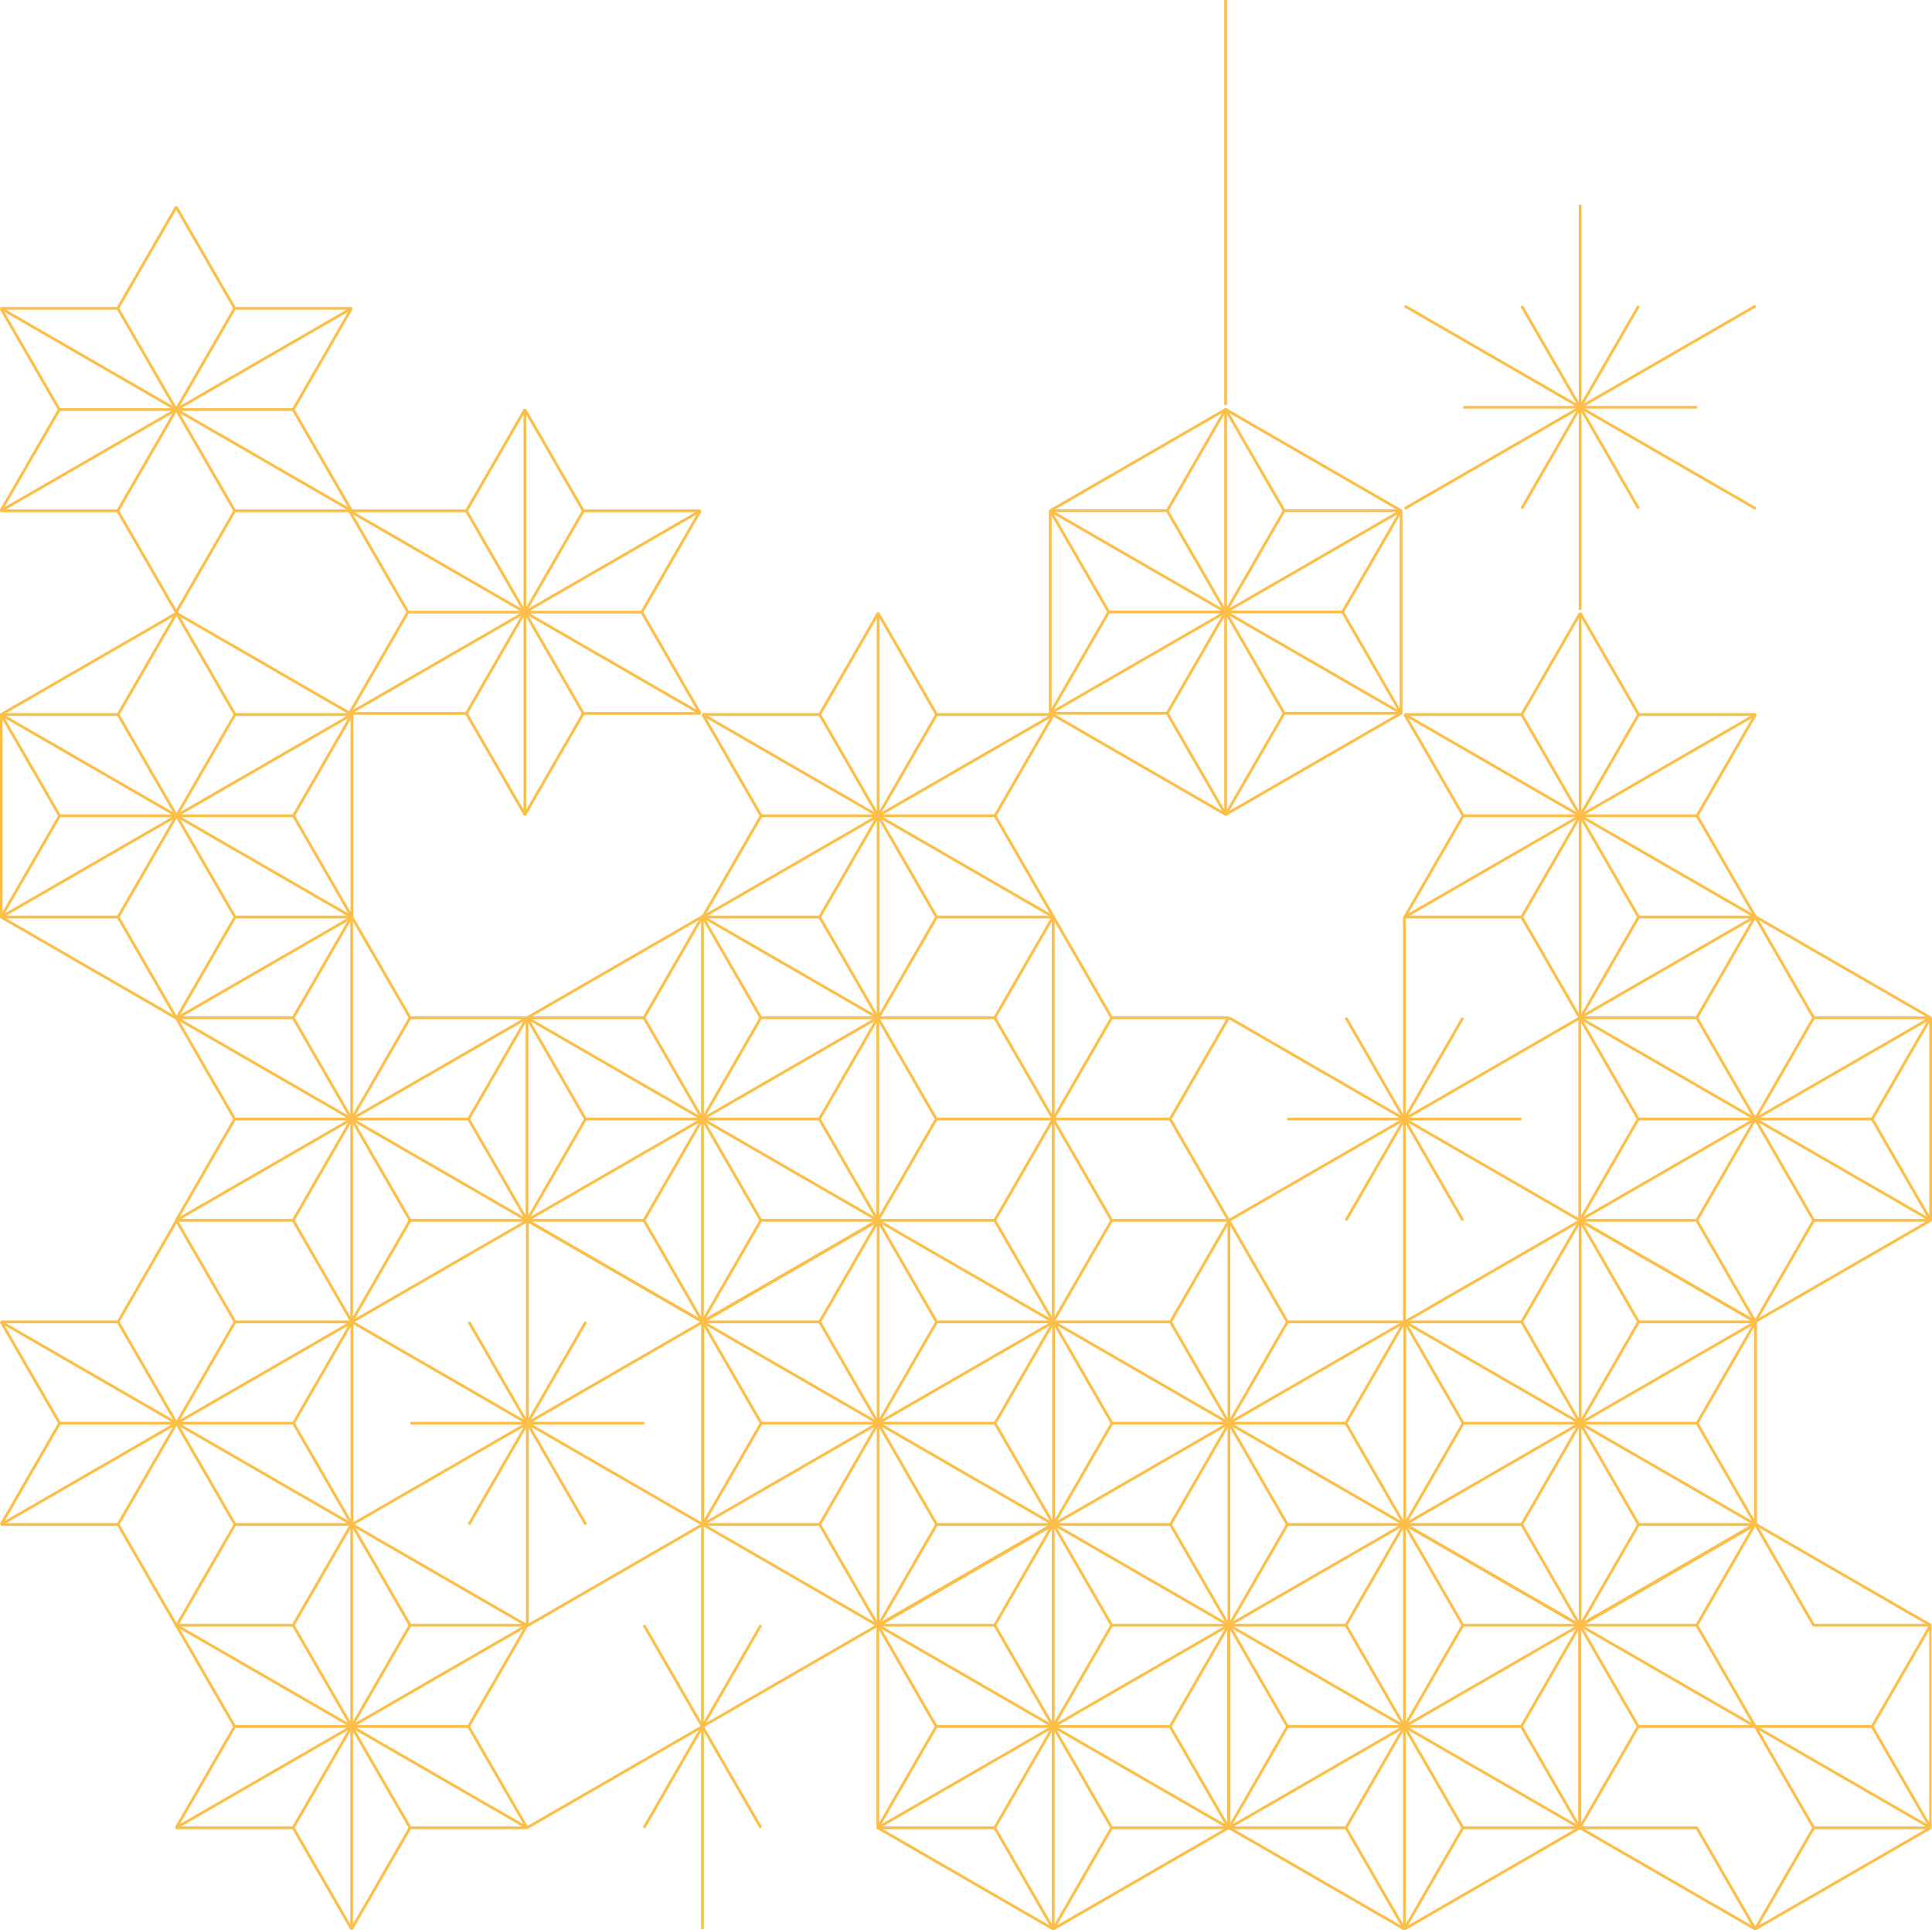 <svg id="Group_561" data-name="Group 561" xmlns="http://www.w3.org/2000/svg" xmlns:xlink="http://www.w3.org/1999/xlink" width="349.441" height="349" viewBox="0 0 349.441 349">
  <defs>
    <clipPath id="clip-path">
      <rect id="Rectangle_412" data-name="Rectangle 412" width="349.362" height="349" fill="none"/>
    </clipPath>
  </defs>
  <path id="Path_2559" data-name="Path 2559" d="M277.97,126.651v36.632L309.694,181.6l31.725-18.316V126.651l-31.725-18.316Z" transform="translate(-88.009 -34.3)" fill="none" stroke="#fbbf49" stroke-linejoin="bevel" stroke-width="0.5"/>
  <line id="Line_87" data-name="Line 87" y1="73.264" transform="translate(221.685 74.034)" fill="none" stroke="#fbbf49" stroke-linejoin="bevel" stroke-width="0.5"/>
  <line id="Line_88" data-name="Line 88" x2="63.449" y2="36.632" transform="translate(189.96 92.35)" fill="none" stroke="#fbbf49" stroke-linejoin="bevel" stroke-width="0.5"/>
  <line id="Line_89" data-name="Line 89" x1="63.449" y2="36.632" transform="translate(189.96 92.35)" fill="none" stroke="#fbbf49" stroke-linejoin="bevel" stroke-width="0.5"/>
  <path id="Path_2560" data-name="Path 2560" d="M309.694,181.6l-10.575-18.316H277.97l10.575-18.316L277.97,126.651h21.149l10.575-18.316,10.575,18.316h21.149l-10.575,18.316,10.575,18.316H320.269Z" transform="translate(-88.009 -34.3)" fill="none" stroke="#fbbf49" stroke-linejoin="bevel" stroke-width="0.5"/>
  <line id="Line_90" data-name="Line 90" x1="21.149" y1="36.632" transform="translate(211.11 92.35)" fill="none" stroke="#fbbf49" stroke-linejoin="bevel" stroke-width="0.5"/>
  <line id="Line_91" data-name="Line 91" y1="36.632" x2="21.149" transform="translate(211.11 92.35)" fill="none" stroke="#fbbf49" stroke-linejoin="bevel" stroke-width="0.5"/>
  <line id="Line_92" data-name="Line 92" x1="42.299" transform="translate(200.535 110.666)" fill="none" stroke="#fbbf49" stroke-linejoin="bevel" stroke-width="0.5"/>
  <g id="Group_536" data-name="Group 536">
    <g id="Group_535" data-name="Group 535" clip-path="url(#clip-path)">
      <path id="Path_2561" data-name="Path 2561" d="M325.283,421.585v36.632l31.724,18.316,31.725-18.316V421.585l-31.725-18.316Z" transform="translate(-102.99 -127.681)" fill="none" stroke="#fbbf49" stroke-linejoin="bevel" stroke-width="0.5"/>
      <line id="Line_93" data-name="Line 93" y1="73.264" transform="translate(254.018 275.588)" fill="none" stroke="#fbbf49" stroke-linejoin="bevel" stroke-width="0.5"/>
    </g>
  </g>
  <line id="Line_94" data-name="Line 94" x2="63.449" y2="36.632" transform="translate(222.294 293.904)" fill="none" stroke="#fbbf49" stroke-linejoin="bevel" stroke-width="0.5"/>
  <line id="Line_95" data-name="Line 95" x1="63.449" y2="36.632" transform="translate(222.294 293.904)" fill="none" stroke="#fbbf49" stroke-linejoin="bevel" stroke-width="0.5"/>
  <g id="Group_538" data-name="Group 538">
    <g id="Group_537" data-name="Group 537" clip-path="url(#clip-path)">
      <path id="Path_2562" data-name="Path 2562" d="M357.008,476.533l-10.575-18.316H325.284L335.858,439.9l-10.575-18.316h21.149l10.575-18.316,10.575,18.316h21.149L378.157,439.9l10.575,18.316H367.582Z" transform="translate(-102.99 -127.681)" fill="none" stroke="#fbbf49" stroke-linejoin="bevel" stroke-width="0.5"/>
    </g>
  </g>
  <line id="Line_96" data-name="Line 96" x1="21.149" y1="36.632" transform="translate(243.444 293.904)" fill="none" stroke="#fbbf49" stroke-linejoin="bevel" stroke-width="0.5"/>
  <line id="Line_97" data-name="Line 97" y1="36.632" x2="21.149" transform="translate(243.443 293.904)" fill="none" stroke="#fbbf49" stroke-linejoin="bevel" stroke-width="0.5"/>
  <line id="Line_98" data-name="Line 98" x1="42.299" transform="translate(232.868 312.22)" fill="none" stroke="#fbbf49" stroke-linejoin="bevel" stroke-width="0.5"/>
  <g id="Group_540" data-name="Group 540">
    <g id="Group_539" data-name="Group 539" clip-path="url(#clip-path)">
      <path id="Path_2563" data-name="Path 2563" d="M418.128,421.585v36.632l31.724,18.316,31.725-18.316V421.585l-31.725-18.316Z" transform="translate(-132.386 -127.681)" fill="none" stroke="#fbbf49" stroke-linejoin="bevel" stroke-width="0.5"/>
    </g>
  </g>
  <line id="Line_99" data-name="Line 99" x2="63.449" y2="36.632" transform="translate(285.743 293.904)" fill="none" stroke="#fbbf49" stroke-linejoin="bevel" stroke-width="0.5"/>
  <g id="Group_542" data-name="Group 542">
    <g id="Group_541" data-name="Group 541" clip-path="url(#clip-path)">
      <path id="Path_2564" data-name="Path 2564" d="M449.853,476.533l-10.575-18.316H418.128L428.7,439.9l-10.575-18.316h21.149l10.575-18.316,10.575,18.316h21.149L471,439.9l10.575,18.316H460.427Z" transform="translate(-132.386 -127.681)" fill="none" stroke="#fbbf49" stroke-linejoin="bevel" stroke-width="0.5"/>
    </g>
  </g>
  <line id="Line_100" data-name="Line 100" x1="21.149" y1="36.632" transform="translate(306.892 293.904)" fill="none" stroke="#fbbf49" stroke-linejoin="bevel" stroke-width="0.5"/>
  <line id="Line_101" data-name="Line 101" x1="42.299" transform="translate(296.317 312.22)" fill="none" stroke="#fbbf49" stroke-linejoin="bevel" stroke-width="0.5"/>
  <path id="Path_2565" data-name="Path 2565" d="M371.79,341.325v36.632l31.724,18.316,31.725-18.316V341.325l-31.725-18.316Z" transform="translate(-117.714 -102.269)" fill="none" stroke="#fbbf49" stroke-linejoin="bevel" stroke-width="0.5"/>
  <line id="Line_102" data-name="Line 102" y1="73.264" transform="translate(285.8 220.739)" fill="none" stroke="#fbbf49" stroke-linejoin="bevel" stroke-width="0.5"/>
  <line id="Line_103" data-name="Line 103" x2="63.449" y2="36.632" transform="translate(254.076 239.055)" fill="none" stroke="#fbbf49" stroke-linejoin="bevel" stroke-width="0.5"/>
  <line id="Line_104" data-name="Line 104" x1="63.449" y2="36.632" transform="translate(254.076 239.055)" fill="none" stroke="#fbbf49" stroke-linejoin="bevel" stroke-width="0.5"/>
  <path id="Path_2566" data-name="Path 2566" d="M403.515,396.273,392.94,377.957H371.79l10.575-18.316L371.79,341.325H392.94l10.575-18.316,10.575,18.316h21.149l-10.575,18.316,10.575,18.316H414.089Z" transform="translate(-117.714 -102.269)" fill="none" stroke="#fbbf49" stroke-linejoin="bevel" stroke-width="0.5"/>
  <line id="Line_105" data-name="Line 105" x1="21.149" y1="36.632" transform="translate(275.226 239.055)" fill="none" stroke="#fbbf49" stroke-linejoin="bevel" stroke-width="0.5"/>
  <line id="Line_106" data-name="Line 106" y1="36.632" x2="21.149" transform="translate(275.225 239.055)" fill="none" stroke="#fbbf49" stroke-linejoin="bevel" stroke-width="0.5"/>
  <line id="Line_107" data-name="Line 107" x1="42.299" transform="translate(264.65 257.371)" fill="none" stroke="#fbbf49" stroke-linejoin="bevel" stroke-width="0.5"/>
  <line id="Line_108" data-name="Line 108" y1="73.264" transform="translate(254.018 165.741)" fill="none" stroke="#fbbf49" stroke-linejoin="bevel" stroke-width="0.5"/>
  <line id="Line_109" data-name="Line 109" x2="63.449" y2="36.632" transform="translate(222.294 184.057)" fill="none" stroke="#fbbf49" stroke-linejoin="bevel" stroke-width="0.5"/>
  <line id="Line_110" data-name="Line 110" x1="63.449" y2="36.632" transform="translate(222.294 184.057)" fill="none" stroke="#fbbf49" stroke-linejoin="bevel" stroke-width="0.5"/>
  <line id="Line_111" data-name="Line 111" x1="21.149" y1="36.632" transform="translate(243.444 184.057)" fill="none" stroke="#fbbf49" stroke-linejoin="bevel" stroke-width="0.5"/>
  <line id="Line_112" data-name="Line 112" y1="36.632" x2="21.149" transform="translate(243.443 184.057)" fill="none" stroke="#fbbf49" stroke-linejoin="bevel" stroke-width="0.5"/>
  <line id="Line_113" data-name="Line 113" x1="42.299" transform="translate(232.868 202.373)" fill="none" stroke="#fbbf49" stroke-linejoin="bevel" stroke-width="0.5"/>
  <path id="Path_2567" data-name="Path 2567" d="M418.128,260.846v36.632l31.724,18.316,31.725-18.316V260.846L449.852,242.53Z" transform="translate(-132.386 -76.789)" fill="none" stroke="#fbbf49" stroke-linejoin="bevel" stroke-width="0.5"/>
  <line id="Line_114" data-name="Line 114" x2="63.449" y2="36.632" transform="translate(285.743 184.057)" fill="none" stroke="#fbbf49" stroke-linejoin="bevel" stroke-width="0.5"/>
  <line id="Line_115" data-name="Line 115" x1="63.449" y2="36.632" transform="translate(285.742 184.057)" fill="none" stroke="#fbbf49" stroke-linejoin="bevel" stroke-width="0.5"/>
  <path id="Path_2568" data-name="Path 2568" d="M449.853,315.794l-10.575-18.316H418.128L428.7,279.162l-10.575-18.316h21.149l10.575-18.316,10.575,18.316h21.149L471,279.162l10.575,18.316H460.427Z" transform="translate(-132.386 -76.789)" fill="none" stroke="#fbbf49" stroke-linejoin="bevel" stroke-width="0.5"/>
  <line id="Line_116" data-name="Line 116" x1="21.149" y1="36.632" transform="translate(306.892 184.057)" fill="none" stroke="#fbbf49" stroke-linejoin="bevel" stroke-width="0.5"/>
  <line id="Line_117" data-name="Line 117" y1="36.632" x2="21.149" transform="translate(306.892 184.057)" fill="none" stroke="#fbbf49" stroke-linejoin="bevel" stroke-width="0.5"/>
  <line id="Line_118" data-name="Line 118" x1="42.299" transform="translate(296.317 202.373)" fill="none" stroke="#fbbf49" stroke-linejoin="bevel" stroke-width="0.5"/>
  <line id="Line_119" data-name="Line 119" y1="73.264" transform="translate(285.8 37.017)" fill="none" stroke="#fbbf49" stroke-linejoin="bevel" stroke-width="0.5"/>
  <line id="Line_120" data-name="Line 120" x2="63.449" y2="36.632" transform="translate(254.076 55.333)" fill="none" stroke="#fbbf49" stroke-linejoin="bevel" stroke-width="0.5"/>
  <line id="Line_121" data-name="Line 121" x1="63.449" y2="36.632" transform="translate(254.076 55.333)" fill="none" stroke="#fbbf49" stroke-linejoin="bevel" stroke-width="0.5"/>
  <line id="Line_122" data-name="Line 122" x1="21.149" y1="36.632" transform="translate(275.226 55.333)" fill="none" stroke="#fbbf49" stroke-linejoin="bevel" stroke-width="0.5"/>
  <line id="Line_123" data-name="Line 123" y1="36.632" x2="21.149" transform="translate(275.225 55.333)" fill="none" stroke="#fbbf49" stroke-linejoin="bevel" stroke-width="0.5"/>
  <line id="Line_124" data-name="Line 124" x1="42.299" transform="translate(264.65 73.649)" fill="none" stroke="#fbbf49" stroke-linejoin="bevel" stroke-width="0.5"/>
  <g id="Group_544" data-name="Group 544">
    <g id="Group_543" data-name="Group 543" clip-path="url(#clip-path)">
      <line id="Line_125" data-name="Line 125" y1="73.264" transform="translate(221.685 0)" fill="none" stroke="#fbbf49" stroke-linejoin="bevel" stroke-width="0.5"/>
    </g>
  </g>
  <line id="Line_126" data-name="Line 126" y1="73.264" transform="translate(285.8 110.893)" fill="none" stroke="#fbbf49" stroke-linejoin="bevel" stroke-width="0.5"/>
  <line id="Line_127" data-name="Line 127" x2="63.449" y2="36.632" transform="translate(254.076 129.209)" fill="none" stroke="#fbbf49" stroke-linejoin="bevel" stroke-width="0.5"/>
  <line id="Line_128" data-name="Line 128" x1="63.449" y2="36.632" transform="translate(254.076 129.209)" fill="none" stroke="#fbbf49" stroke-linejoin="bevel" stroke-width="0.5"/>
  <path id="Path_2569" data-name="Path 2569" d="M403.515,235.534,392.94,217.218H371.79L382.365,198.9,371.79,180.586H392.94l10.575-18.316,10.575,18.316h21.149L424.664,198.9l10.575,18.316H414.089Z" transform="translate(-117.714 -51.377)" fill="none" stroke="#fbbf49" stroke-linejoin="bevel" stroke-width="0.5"/>
  <line id="Line_129" data-name="Line 129" x1="21.149" y1="36.632" transform="translate(275.226 129.209)" fill="none" stroke="#fbbf49" stroke-linejoin="bevel" stroke-width="0.5"/>
  <line id="Line_130" data-name="Line 130" y1="36.632" x2="21.149" transform="translate(275.225 129.209)" fill="none" stroke="#fbbf49" stroke-linejoin="bevel" stroke-width="0.5"/>
  <line id="Line_131" data-name="Line 131" x1="42.299" transform="translate(264.65 147.525)" fill="none" stroke="#fbbf49" stroke-linejoin="bevel" stroke-width="0.5"/>
  <g id="Group_546" data-name="Group 546">
    <g id="Group_545" data-name="Group 545" clip-path="url(#clip-path)">
      <line id="Line_132" data-name="Line 132" y1="73.264" transform="translate(63.597 275.588)" fill="none" stroke="#fbbf49" stroke-linejoin="bevel" stroke-width="0.5"/>
    </g>
  </g>
  <line id="Line_133" data-name="Line 133" x2="63.449" y2="36.632" transform="translate(31.872 293.904)" fill="none" stroke="#fbbf49" stroke-linejoin="bevel" stroke-width="0.5"/>
  <line id="Line_134" data-name="Line 134" x1="63.449" y2="36.632" transform="translate(31.872 293.904)" fill="none" stroke="#fbbf49" stroke-linejoin="bevel" stroke-width="0.5"/>
  <g id="Group_548" data-name="Group 548">
    <g id="Group_547" data-name="Group 547" clip-path="url(#clip-path)">
      <path id="Path_2570" data-name="Path 2570" d="M78.364,476.533,67.789,458.217H46.639L57.214,439.9,46.639,421.585H67.789l10.575-18.316,10.575,18.316h21.149L99.513,439.9l10.575,18.316H88.938Z" transform="translate(-14.767 -127.681)" fill="none" stroke="#fbbf49" stroke-linejoin="bevel" stroke-width="0.5"/>
    </g>
  </g>
  <line id="Line_135" data-name="Line 135" x1="21.149" y1="36.632" transform="translate(53.022 293.904)" fill="none" stroke="#fbbf49" stroke-linejoin="bevel" stroke-width="0.5"/>
  <line id="Line_136" data-name="Line 136" y1="36.632" x2="21.149" transform="translate(53.022 293.904)" fill="none" stroke="#fbbf49" stroke-linejoin="bevel" stroke-width="0.5"/>
  <line id="Line_137" data-name="Line 137" x1="42.299" transform="translate(42.447 312.22)" fill="none" stroke="#fbbf49" stroke-linejoin="bevel" stroke-width="0.5"/>
  <g id="Group_550" data-name="Group 550">
    <g id="Group_549" data-name="Group 549" clip-path="url(#clip-path)">
      <line id="Line_138" data-name="Line 138" y1="73.264" transform="translate(127.046 275.588)" fill="none" stroke="#fbbf49" stroke-linejoin="bevel" stroke-width="0.5"/>
    </g>
  </g>
  <line id="Line_139" data-name="Line 139" x1="63.449" y2="36.632" transform="translate(95.321 293.904)" fill="none" stroke="#fbbf49" stroke-linejoin="bevel" stroke-width="0.5"/>
  <line id="Line_140" data-name="Line 140" x1="21.149" y1="36.632" transform="translate(116.471 293.904)" fill="none" stroke="#fbbf49" stroke-linejoin="bevel" stroke-width="0.5"/>
  <line id="Line_141" data-name="Line 141" y1="36.632" x2="21.149" transform="translate(116.471 293.904)" fill="none" stroke="#fbbf49" stroke-linejoin="bevel" stroke-width="0.5"/>
  <g id="Group_552" data-name="Group 552">
    <g id="Group_551" data-name="Group 551" clip-path="url(#clip-path)">
      <path id="Path_2571" data-name="Path 2571" d="M232.329,421.585v36.632l31.724,18.316,31.725-18.316V421.585l-31.725-18.316Z" transform="translate(-73.559 -127.681)" fill="none" stroke="#fbbf49" stroke-linejoin="bevel" stroke-width="0.5"/>
      <line id="Line_142" data-name="Line 142" y1="73.264" transform="translate(190.494 275.588)" fill="none" stroke="#fbbf49" stroke-linejoin="bevel" stroke-width="0.5"/>
    </g>
  </g>
  <line id="Line_143" data-name="Line 143" x2="63.449" y2="36.632" transform="translate(158.77 293.904)" fill="none" stroke="#fbbf49" stroke-linejoin="bevel" stroke-width="0.5"/>
  <line id="Line_144" data-name="Line 144" x1="63.449" y2="36.632" transform="translate(158.77 293.904)" fill="none" stroke="#fbbf49" stroke-linejoin="bevel" stroke-width="0.5"/>
  <g id="Group_554" data-name="Group 554">
    <g id="Group_553" data-name="Group 553" clip-path="url(#clip-path)">
      <path id="Path_2572" data-name="Path 2572" d="M264.053,476.533l-10.575-18.316H232.329L242.9,439.9l-10.575-18.316h21.149l10.575-18.316,10.575,18.316h21.149L285.2,439.9l10.575,18.316H274.628Z" transform="translate(-73.559 -127.681)" fill="none" stroke="#fbbf49" stroke-linejoin="bevel" stroke-width="0.5"/>
    </g>
  </g>
  <line id="Line_145" data-name="Line 145" x1="21.149" y1="36.632" transform="translate(179.92 293.904)" fill="none" stroke="#fbbf49" stroke-linejoin="bevel" stroke-width="0.5"/>
  <line id="Line_146" data-name="Line 146" y1="36.632" x2="21.149" transform="translate(179.92 293.904)" fill="none" stroke="#fbbf49" stroke-linejoin="bevel" stroke-width="0.5"/>
  <line id="Line_147" data-name="Line 147" x1="42.299" transform="translate(169.344 312.22)" fill="none" stroke="#fbbf49" stroke-linejoin="bevel" stroke-width="0.5"/>
  <g id="Group_556" data-name="Group 556">
    <g id="Group_555" data-name="Group 555" clip-path="url(#clip-path)">
      <line id="Line_148" data-name="Line 148" x2="63.449" y2="36.632" transform="translate(0.206 239.055)" fill="none" stroke="#fbbf49" stroke-linejoin="bevel" stroke-width="0.5"/>
      <line id="Line_149" data-name="Line 149" x1="63.449" y2="36.632" transform="translate(0.206 239.055)" fill="none" stroke="#fbbf49" stroke-linejoin="bevel" stroke-width="0.5"/>
      <path id="Path_2573" data-name="Path 2573" d="M32.026,396.273,21.451,377.957H.3l10.575-18.316L.3,341.325H21.451l10.575-18.316L42.6,341.325H63.75L53.175,359.641,63.75,377.957H42.6Z" transform="translate(-0.095 -102.269)" fill="none" stroke="#fbbf49" stroke-linejoin="bevel" stroke-width="0.5"/>
    </g>
  </g>
  <line id="Line_150" data-name="Line 150" x1="21.149" y1="36.632" transform="translate(21.356 239.055)" fill="none" stroke="#fbbf49" stroke-linejoin="bevel" stroke-width="0.5"/>
  <line id="Line_151" data-name="Line 151" y1="36.632" x2="21.149" transform="translate(21.355 239.055)" fill="none" stroke="#fbbf49" stroke-linejoin="bevel" stroke-width="0.5"/>
  <line id="Line_152" data-name="Line 152" x1="42.299" transform="translate(10.78 257.371)" fill="none" stroke="#fbbf49" stroke-linejoin="bevel" stroke-width="0.5"/>
  <path id="Path_2574" data-name="Path 2574" d="M93.146,341.325v36.632l31.724,18.316,31.725-18.316V341.325L124.87,323.009Z" transform="translate(-29.491 -102.269)" fill="none" stroke="#fbbf49" stroke-linejoin="bevel" stroke-width="0.5"/>
  <line id="Line_153" data-name="Line 153" y1="73.264" transform="translate(95.379 220.739)" fill="none" stroke="#fbbf49" stroke-linejoin="bevel" stroke-width="0.5"/>
  <line id="Line_154" data-name="Line 154" x2="63.449" y2="36.632" transform="translate(63.654 239.055)" fill="none" stroke="#fbbf49" stroke-linejoin="bevel" stroke-width="0.5"/>
  <line id="Line_155" data-name="Line 155" x1="63.449" y2="36.632" transform="translate(63.654 239.055)" fill="none" stroke="#fbbf49" stroke-linejoin="bevel" stroke-width="0.5"/>
  <line id="Line_156" data-name="Line 156" x1="21.149" y1="36.632" transform="translate(84.804 239.055)" fill="none" stroke="#fbbf49" stroke-linejoin="bevel" stroke-width="0.5"/>
  <line id="Line_157" data-name="Line 157" y1="36.632" x2="21.149" transform="translate(84.804 239.055)" fill="none" stroke="#fbbf49" stroke-linejoin="bevel" stroke-width="0.5"/>
  <line id="Line_158" data-name="Line 158" x1="42.299" transform="translate(74.229 257.371)" fill="none" stroke="#fbbf49" stroke-linejoin="bevel" stroke-width="0.5"/>
  <path id="Path_2575" data-name="Path 2575" d="M185.991,341.325v36.632l31.724,18.316,31.725-18.316V341.325l-31.725-18.316Z" transform="translate(-58.887 -102.269)" fill="none" stroke="#fbbf49" stroke-linejoin="bevel" stroke-width="0.5"/>
  <line id="Line_159" data-name="Line 159" y1="73.264" transform="translate(158.828 220.739)" fill="none" stroke="#fbbf49" stroke-linejoin="bevel" stroke-width="0.5"/>
  <line id="Line_160" data-name="Line 160" x2="63.449" y2="36.632" transform="translate(127.103 239.055)" fill="none" stroke="#fbbf49" stroke-linejoin="bevel" stroke-width="0.5"/>
  <line id="Line_161" data-name="Line 161" x1="63.449" y2="36.632" transform="translate(127.103 239.055)" fill="none" stroke="#fbbf49" stroke-linejoin="bevel" stroke-width="0.5"/>
  <path id="Path_2576" data-name="Path 2576" d="M217.715,396.273,207.14,377.957H185.991l10.575-18.316-10.575-18.316H207.14l10.575-18.316,10.575,18.316h21.149l-10.575,18.316,10.575,18.316H228.29Z" transform="translate(-58.888 -102.269)" fill="none" stroke="#fbbf49" stroke-linejoin="bevel" stroke-width="0.5"/>
  <line id="Line_162" data-name="Line 162" x1="21.149" y1="36.632" transform="translate(148.253 239.055)" fill="none" stroke="#fbbf49" stroke-linejoin="bevel" stroke-width="0.5"/>
  <line id="Line_163" data-name="Line 163" y1="36.632" x2="21.149" transform="translate(148.253 239.055)" fill="none" stroke="#fbbf49" stroke-linejoin="bevel" stroke-width="0.5"/>
  <line id="Line_164" data-name="Line 164" x1="42.299" transform="translate(137.678 257.371)" fill="none" stroke="#fbbf49" stroke-linejoin="bevel" stroke-width="0.5"/>
  <line id="Line_165" data-name="Line 165" y1="73.264" transform="translate(222.276 220.739)" fill="none" stroke="#fbbf49" stroke-linejoin="bevel" stroke-width="0.5"/>
  <line id="Line_166" data-name="Line 166" x2="63.449" y2="36.632" transform="translate(190.552 239.055)" fill="none" stroke="#fbbf49" stroke-linejoin="bevel" stroke-width="0.5"/>
  <line id="Line_167" data-name="Line 167" x1="63.449" y2="36.632" transform="translate(190.552 239.055)" fill="none" stroke="#fbbf49" stroke-linejoin="bevel" stroke-width="0.5"/>
  <path id="Path_2577" data-name="Path 2577" d="M310.56,396.273l-10.575-18.316H278.836l10.575-18.316-10.575-18.316h21.149l10.575-18.316,10.575,18.316h21.149l-10.575,18.316,10.575,18.316H321.135Z" transform="translate(-88.284 -102.269)" fill="none" stroke="#fbbf49" stroke-linejoin="bevel" stroke-width="0.5"/>
  <line id="Line_168" data-name="Line 168" x1="21.149" y1="36.632" transform="translate(211.702 239.055)" fill="none" stroke="#fbbf49" stroke-linejoin="bevel" stroke-width="0.5"/>
  <line id="Line_169" data-name="Line 169" y1="36.632" x2="21.149" transform="translate(211.702 239.055)" fill="none" stroke="#fbbf49" stroke-linejoin="bevel" stroke-width="0.5"/>
  <line id="Line_170" data-name="Line 170" x1="42.299" transform="translate(201.126 257.371)" fill="none" stroke="#fbbf49" stroke-linejoin="bevel" stroke-width="0.5"/>
  <line id="Line_171" data-name="Line 171" y1="73.264" transform="translate(63.597 165.741)" fill="none" stroke="#fbbf49" stroke-linejoin="bevel" stroke-width="0.5"/>
  <line id="Line_172" data-name="Line 172" x2="63.449" y2="36.632" transform="translate(31.872 184.057)" fill="none" stroke="#fbbf49" stroke-linejoin="bevel" stroke-width="0.5"/>
  <line id="Line_173" data-name="Line 173" x1="63.449" y2="36.632" transform="translate(31.872 184.057)" fill="none" stroke="#fbbf49" stroke-linejoin="bevel" stroke-width="0.5"/>
  <path id="Path_2578" data-name="Path 2578" d="M78.364,315.794,67.789,297.478H46.639l10.575-18.316L46.639,260.846H67.789L78.364,242.53l10.575,18.316h21.149L99.513,279.162l10.575,18.316H88.938Z" transform="translate(-14.767 -76.789)" fill="none" stroke="#fbbf49" stroke-linejoin="bevel" stroke-width="0.5"/>
  <line id="Line_174" data-name="Line 174" x1="21.149" y1="36.632" transform="translate(53.022 184.057)" fill="none" stroke="#fbbf49" stroke-linejoin="bevel" stroke-width="0.5"/>
  <line id="Line_175" data-name="Line 175" y1="36.632" x2="21.149" transform="translate(53.022 184.057)" fill="none" stroke="#fbbf49" stroke-linejoin="bevel" stroke-width="0.5"/>
  <line id="Line_176" data-name="Line 176" x1="42.299" transform="translate(42.447 202.373)" fill="none" stroke="#fbbf49" stroke-linejoin="bevel" stroke-width="0.5"/>
  <path id="Path_2579" data-name="Path 2579" d="M139.484,260.846v36.632l31.724,18.316,31.725-18.316V260.846L171.208,242.53Z" transform="translate(-44.163 -76.789)" fill="none" stroke="#fbbf49" stroke-linejoin="bevel" stroke-width="0.5"/>
  <line id="Line_177" data-name="Line 177" y1="73.264" transform="translate(127.046 165.741)" fill="none" stroke="#fbbf49" stroke-linejoin="bevel" stroke-width="0.5"/>
  <line id="Line_178" data-name="Line 178" x2="63.449" y2="36.632" transform="translate(95.321 184.057)" fill="none" stroke="#fbbf49" stroke-linejoin="bevel" stroke-width="0.5"/>
  <line id="Line_179" data-name="Line 179" x1="63.449" y2="36.632" transform="translate(95.321 184.057)" fill="none" stroke="#fbbf49" stroke-linejoin="bevel" stroke-width="0.5"/>
  <path id="Path_2580" data-name="Path 2580" d="M171.208,315.794l-10.575-18.316H139.484l10.575-18.316-10.575-18.316h21.149l10.575-18.316,10.575,18.316h21.149l-10.575,18.316,10.575,18.316H181.783Z" transform="translate(-44.163 -76.789)" fill="none" stroke="#fbbf49" stroke-linejoin="bevel" stroke-width="0.5"/>
  <line id="Line_180" data-name="Line 180" x1="21.149" y1="36.632" transform="translate(116.471 184.057)" fill="none" stroke="#fbbf49" stroke-linejoin="bevel" stroke-width="0.5"/>
  <line id="Line_181" data-name="Line 181" y1="36.632" x2="21.149" transform="translate(116.471 184.057)" fill="none" stroke="#fbbf49" stroke-linejoin="bevel" stroke-width="0.5"/>
  <line id="Line_182" data-name="Line 182" x1="42.299" transform="translate(105.896 202.373)" fill="none" stroke="#fbbf49" stroke-linejoin="bevel" stroke-width="0.5"/>
  <line id="Line_183" data-name="Line 183" y1="73.264" transform="translate(190.494 165.741)" fill="none" stroke="#fbbf49" stroke-linejoin="bevel" stroke-width="0.5"/>
  <path id="Path_2581" data-name="Path 2581" d="M264.053,315.794l-10.575-18.316H232.329L242.9,279.162l-10.575-18.316h21.149l10.575-18.316,10.575,18.316h21.149L285.2,279.162l10.575,18.316H274.628Z" transform="translate(-73.559 -76.789)" fill="none" stroke="#fbbf49" stroke-linejoin="bevel" stroke-width="0.5"/>
  <line id="Line_184" data-name="Line 184" x1="21.149" y1="36.632" transform="translate(179.92 184.057)" fill="none" stroke="#fbbf49" stroke-linejoin="bevel" stroke-width="0.5"/>
  <line id="Line_185" data-name="Line 185" y1="36.632" x2="21.149" transform="translate(179.92 184.057)" fill="none" stroke="#fbbf49" stroke-linejoin="bevel" stroke-width="0.5"/>
  <line id="Line_186" data-name="Line 186" x1="42.299" transform="translate(169.344 202.373)" fill="none" stroke="#fbbf49" stroke-linejoin="bevel" stroke-width="0.5"/>
  <g id="Group_558" data-name="Group 558">
    <g id="Group_557" data-name="Group 557" clip-path="url(#clip-path)">
      <path id="Path_2582" data-name="Path 2582" d="M.3,180.586v36.632l31.724,18.316L63.75,217.218V180.586L32.025,162.27Z" transform="translate(-0.095 -51.377)" fill="none" stroke="#fbbf49" stroke-linejoin="bevel" stroke-width="0.5"/>
      <line id="Line_187" data-name="Line 187" x2="63.449" y2="36.632" transform="translate(0.206 129.209)" fill="none" stroke="#fbbf49" stroke-linejoin="bevel" stroke-width="0.5"/>
      <line id="Line_188" data-name="Line 188" x1="63.449" y2="36.632" transform="translate(0.206 129.209)" fill="none" stroke="#fbbf49" stroke-linejoin="bevel" stroke-width="0.5"/>
      <path id="Path_2583" data-name="Path 2583" d="M32.026,235.534,21.451,217.218H.3L10.876,198.9.3,180.586H21.451L32.026,162.27,42.6,180.586H63.75L53.175,198.9,63.75,217.218H42.6Z" transform="translate(-0.095 -51.377)" fill="none" stroke="#fbbf49" stroke-linejoin="bevel" stroke-width="0.5"/>
    </g>
  </g>
  <line id="Line_189" data-name="Line 189" x1="21.149" y1="36.632" transform="translate(21.356 129.209)" fill="none" stroke="#fbbf49" stroke-linejoin="bevel" stroke-width="0.5"/>
  <line id="Line_190" data-name="Line 190" y1="36.632" x2="21.149" transform="translate(21.355 129.209)" fill="none" stroke="#fbbf49" stroke-linejoin="bevel" stroke-width="0.5"/>
  <line id="Line_191" data-name="Line 191" x1="42.299" transform="translate(10.78 147.525)" fill="none" stroke="#fbbf49" stroke-linejoin="bevel" stroke-width="0.5"/>
  <line id="Line_192" data-name="Line 192" y1="73.264" transform="translate(158.828 110.893)" fill="none" stroke="#fbbf49" stroke-linejoin="bevel" stroke-width="0.5"/>
  <line id="Line_193" data-name="Line 193" x2="63.449" y2="36.632" transform="translate(127.103 129.209)" fill="none" stroke="#fbbf49" stroke-linejoin="bevel" stroke-width="0.5"/>
  <line id="Line_194" data-name="Line 194" x1="63.449" y2="36.632" transform="translate(127.103 129.209)" fill="none" stroke="#fbbf49" stroke-linejoin="bevel" stroke-width="0.5"/>
  <path id="Path_2584" data-name="Path 2584" d="M217.715,235.534,207.14,217.218H185.991L196.566,198.9l-10.575-18.316H207.14l10.575-18.316,10.575,18.316h21.149L238.865,198.9l10.575,18.316H228.29Z" transform="translate(-58.888 -51.377)" fill="none" stroke="#fbbf49" stroke-linejoin="bevel" stroke-width="0.5"/>
  <line id="Line_195" data-name="Line 195" x1="21.149" y1="36.632" transform="translate(148.253 129.209)" fill="none" stroke="#fbbf49" stroke-linejoin="bevel" stroke-width="0.5"/>
  <line id="Line_196" data-name="Line 196" y1="36.632" x2="21.149" transform="translate(148.253 129.209)" fill="none" stroke="#fbbf49" stroke-linejoin="bevel" stroke-width="0.5"/>
  <line id="Line_197" data-name="Line 197" x1="42.299" transform="translate(137.678 147.525)" fill="none" stroke="#fbbf49" stroke-linejoin="bevel" stroke-width="0.5"/>
  <g id="Group_560" data-name="Group 560">
    <g id="Group_559" data-name="Group 559" clip-path="url(#clip-path)">
      <line id="Line_198" data-name="Line 198" x2="63.449" y2="36.632" transform="translate(0.148 55.751)" fill="none" stroke="#fbbf49" stroke-linejoin="bevel" stroke-width="0.5"/>
      <line id="Line_199" data-name="Line 199" x1="63.449" y2="36.632" transform="translate(0.148 55.751)" fill="none" stroke="#fbbf49" stroke-linejoin="bevel" stroke-width="0.5"/>
      <path id="Path_2585" data-name="Path 2585" d="M31.941,128.044,21.366,109.727H.217L10.792,91.411.217,73.1H21.366L31.941,54.779,42.516,73.1H63.665L53.09,91.411l10.575,18.316H42.516Z" transform="translate(-0.069 -17.344)" fill="none" stroke="#fbbf49" stroke-linejoin="bevel" stroke-width="0.5"/>
    </g>
  </g>
  <line id="Line_200" data-name="Line 200" x1="21.149" y1="36.632" transform="translate(21.298 55.751)" fill="none" stroke="#fbbf49" stroke-linejoin="bevel" stroke-width="0.5"/>
  <line id="Line_201" data-name="Line 201" y1="36.632" x2="21.149" transform="translate(21.298 55.751)" fill="none" stroke="#fbbf49" stroke-linejoin="bevel" stroke-width="0.5"/>
  <line id="Line_202" data-name="Line 202" x1="42.299" transform="translate(10.722 74.067)" fill="none" stroke="#fbbf49" stroke-linejoin="bevel" stroke-width="0.5"/>
  <line id="Line_203" data-name="Line 203" y1="73.264" transform="translate(94.931 74.067)" fill="none" stroke="#fbbf49" stroke-linejoin="bevel" stroke-width="0.5"/>
  <line id="Line_204" data-name="Line 204" x2="63.449" y2="36.632" transform="translate(63.207 92.384)" fill="none" stroke="#fbbf49" stroke-linejoin="bevel" stroke-width="0.5"/>
  <line id="Line_205" data-name="Line 205" x1="63.449" y2="36.632" transform="translate(63.207 92.384)" fill="none" stroke="#fbbf49" stroke-linejoin="bevel" stroke-width="0.5"/>
  <path id="Path_2586" data-name="Path 2586" d="M124.215,181.647,113.64,163.331H92.491l10.575-18.316L92.491,126.7H113.64l10.575-18.316L134.79,126.7h21.149l-10.575,18.316,10.575,18.316H134.79Z" transform="translate(-29.284 -34.316)" fill="none" stroke="#fbbf49" stroke-linejoin="bevel" stroke-width="0.5"/>
  <line id="Line_206" data-name="Line 206" x1="21.149" y1="36.632" transform="translate(84.357 92.384)" fill="none" stroke="#fbbf49" stroke-linejoin="bevel" stroke-width="0.5"/>
  <line id="Line_207" data-name="Line 207" y1="36.632" x2="21.149" transform="translate(84.356 92.384)" fill="none" stroke="#fbbf49" stroke-linejoin="bevel" stroke-width="0.5"/>
  <line id="Line_208" data-name="Line 208" x1="42.299" transform="translate(73.781 110.7)" fill="none" stroke="#fbbf49" stroke-linejoin="bevel" stroke-width="0.5"/>
</svg>
